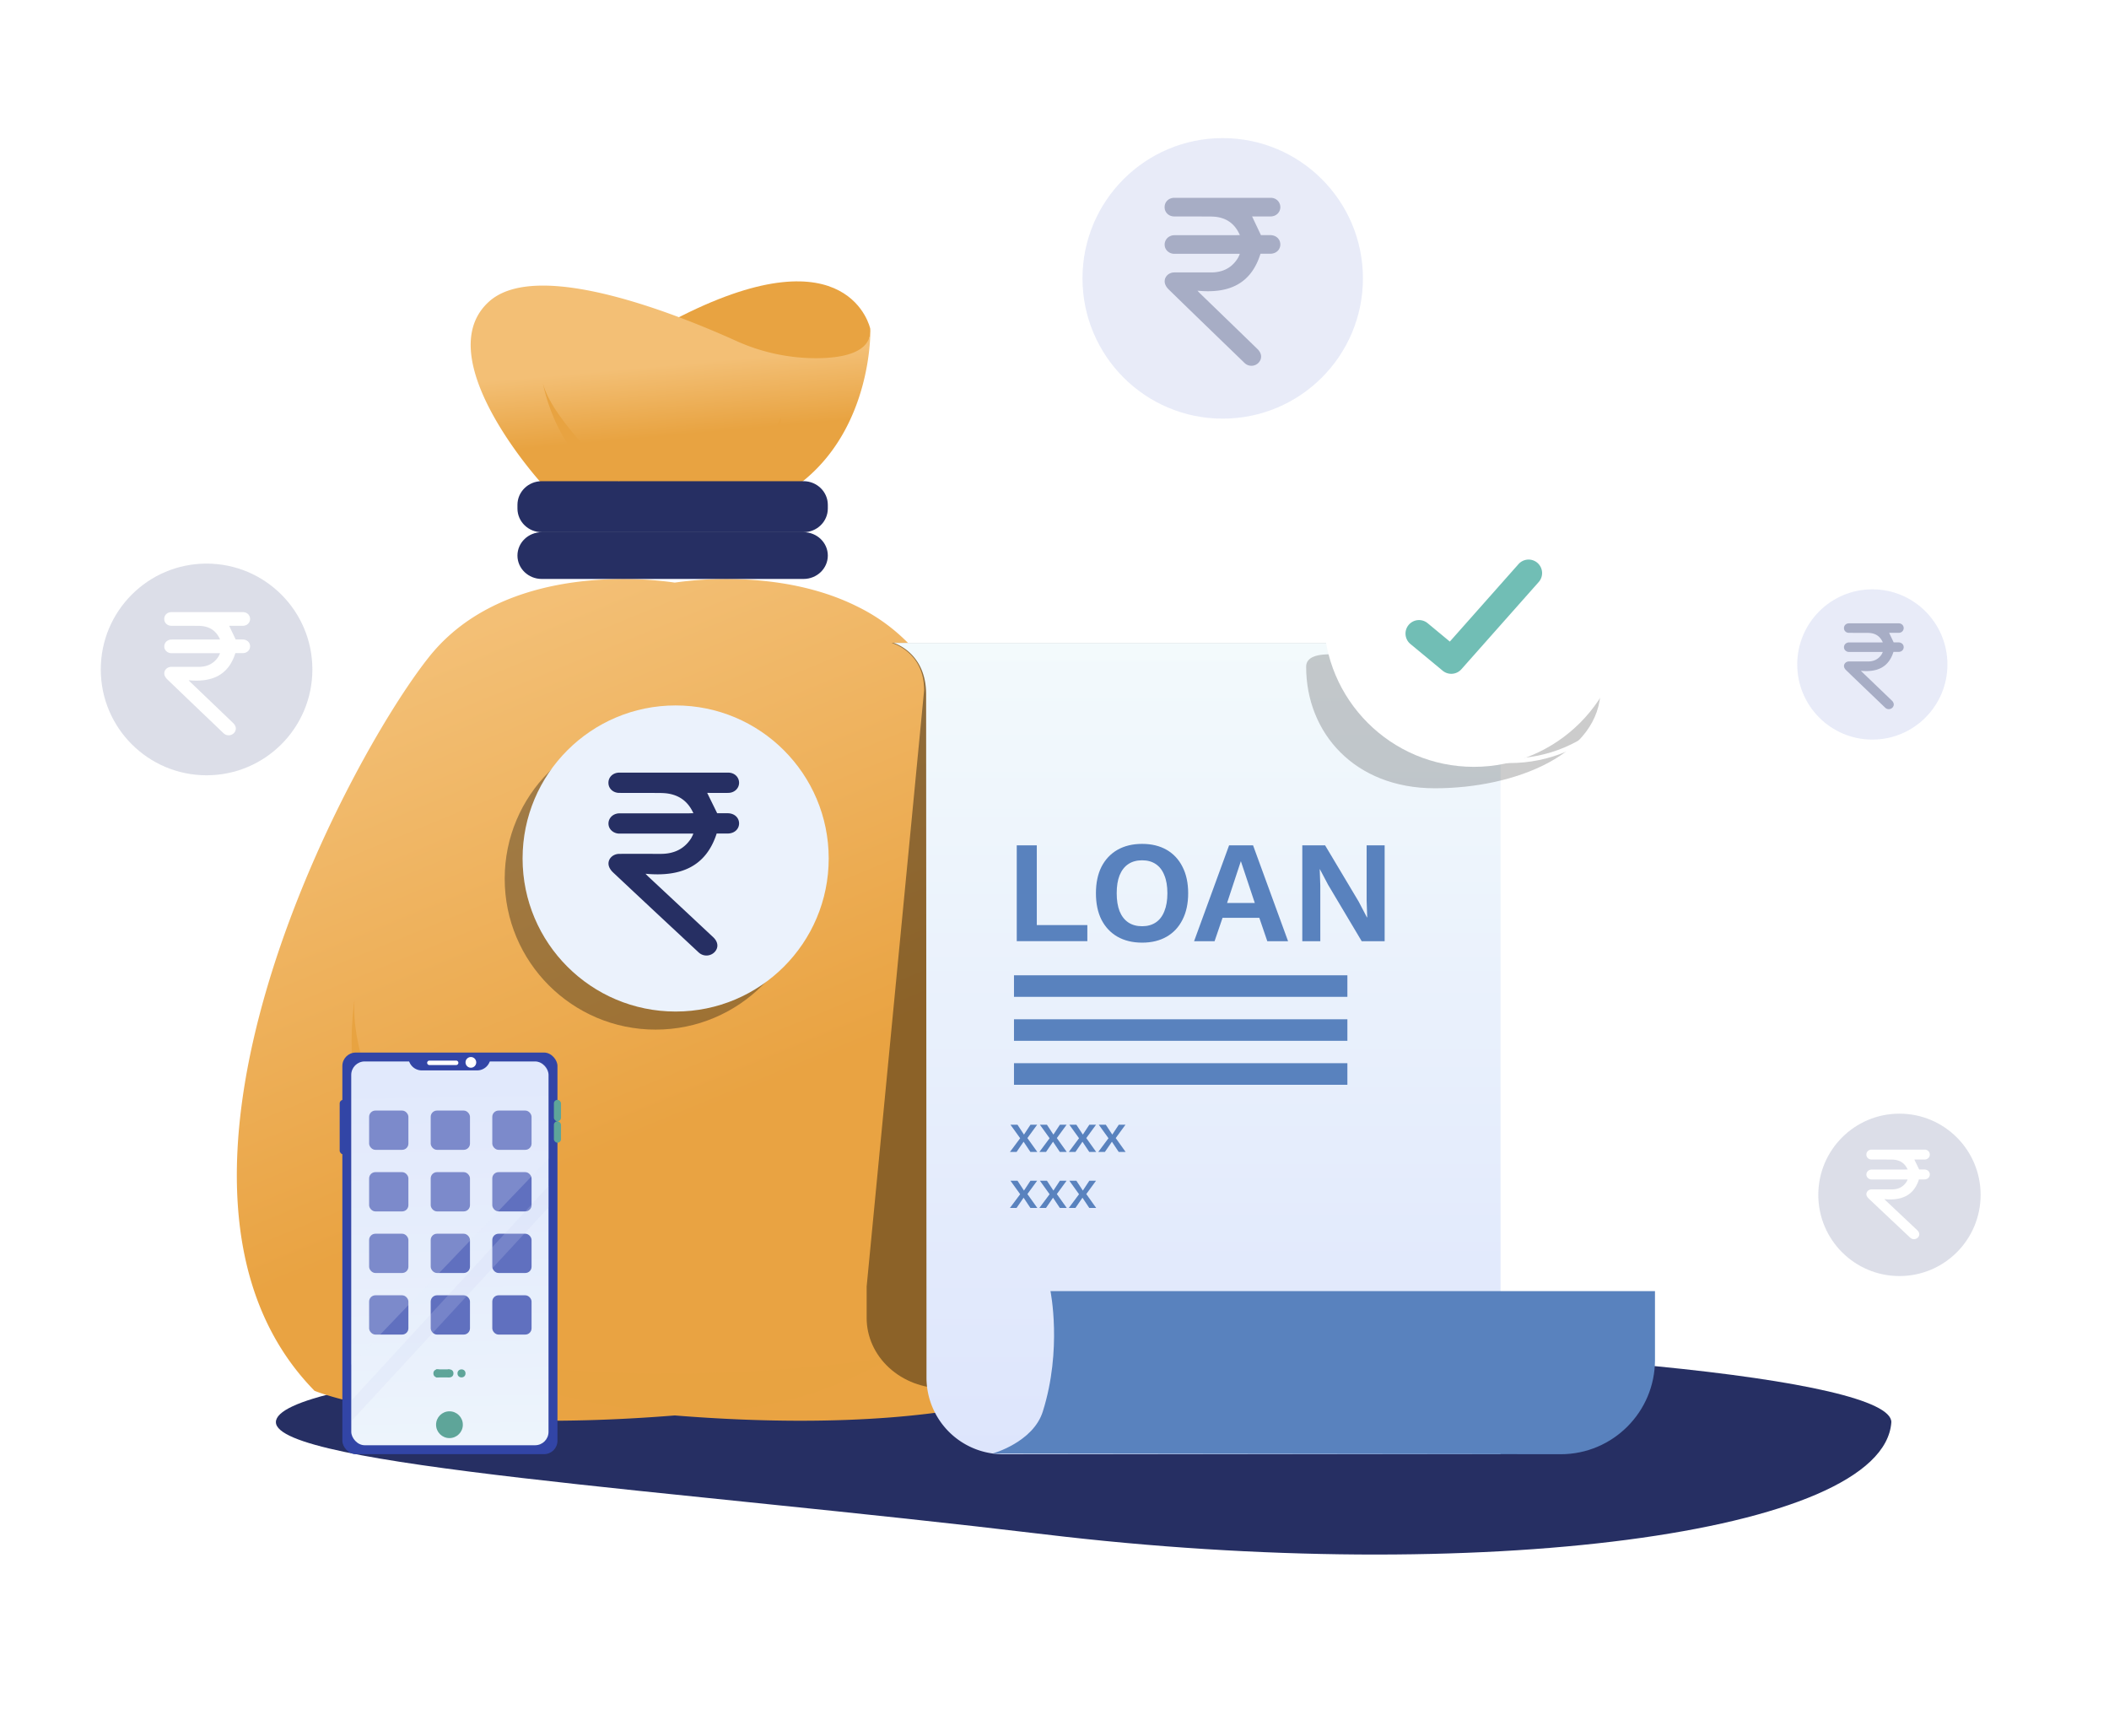 <svg xmlns="http://www.w3.org/2000/svg" width="565" height="465" fill="none"><g opacity=".4"><path fill="#24326E" d="M508.864 341.879c12.009 0 21.743-9.739 21.743-21.753 0-12.015-9.734-21.754-21.743-21.754-12.008 0-21.743 9.739-21.743 21.754 0 12.014 9.735 21.753 21.743 21.753Z" opacity=".4"/><path fill="#fff" d="M511.056 313.331c-.654-1.461-1.73-2.337-3.327-2.587a8.655 8.655 0 0 0-1.275-.073c-1.685-.011-3.36 0-5.046-.011-.798 0-1.408-.573-1.408-1.314-.011-.762.599-1.346 1.42-1.346h14.161c.82 0 1.419.584 1.419 1.346-.011.73-.61 1.304-1.408 1.314-.921.011-1.852 0-2.739 0 .421.877.842 1.732 1.297 2.671h1.386c.854.01 1.464.574 1.464 1.346-.011.751-.621 1.304-1.453 1.314h-1.463c-1.387 4.34-4.669 5.717-9.26 5.279.211.219.31.324.421.428a6074.47 6074.47 0 0 1 8.384 7.897c.665.626.721 1.388.177 1.962a1.469 1.469 0 0 1-1.951.135c-.1-.083-.2-.166-.289-.26-3.659-3.443-7.33-6.886-10.978-10.35-.255-.239-.488-.584-.555-.907-.166-.803.511-1.513 1.387-1.513 1.818-.01 3.626 0 5.444 0 1.653-.01 2.961-.626 3.848-1.972.089-.125.145-.271.222-.407.033-.073.067-.156.111-.281h-9.625c-.699 0-1.298-.48-1.398-1.106-.111-.678.311-1.315 1.021-1.502.177-.053.377-.053.565-.053h8.894c.155-.01.31-.01.554-.01Z"/><path fill="#7083D4" d="M327.563 112.161c20.745 0 37.563-16.825 37.563-37.58 0-20.756-16.818-37.581-37.563-37.581C306.817 37 290 53.825 290 74.58c0 20.756 16.817 37.581 37.563 37.581Z" opacity=".4"/><path fill="#24326E" d="M332.161 62.996c-1.193-2.739-3.154-4.382-6.066-4.851-.769-.118-1.557-.137-2.326-.137-3.073-.02-6.127 0-9.201-.02-1.456 0-2.568-1.076-2.568-2.465-.02-1.428 1.092-2.523 2.589-2.523h25.823c1.496 0 2.588 1.095 2.588 2.523-.02 1.37-1.112 2.445-2.568 2.465-1.679.02-3.377 0-4.995 0 .769 1.643 1.537 3.247 2.366 5.008h2.528c1.557.02 2.669 1.076 2.669 2.523-.02 1.408-1.132 2.445-2.649 2.465h-2.669c-2.528 8.137-8.514 10.72-16.885 9.898.384.41.566.606.768.802 5.096 4.93 10.192 9.859 15.288 14.808 1.213 1.173 1.314 2.601.323 3.677a2.626 2.626 0 0 1-3.559.254 6.168 6.168 0 0 1-.526-.489c-6.673-6.455-13.366-12.91-20.019-19.404-.465-.45-.89-1.096-1.011-1.702-.303-1.506.93-2.837 2.528-2.837 3.316-.02 6.612 0 9.928 0 3.013-.02 5.4-1.173 7.017-3.697.162-.234.263-.508.405-.763.06-.136.121-.293.202-.528h-17.552c-1.274 0-2.366-.9-2.548-2.073-.203-1.272.566-2.465 1.86-2.817.324-.098.688-.098 1.031-.098h16.218c.283-.02.566-.02 1.011-.02Z"/><path fill="#24326E" d="M55.343 207.713c15.654 0 28.343-12.696 28.343-28.357 0-15.66-12.69-28.356-28.343-28.356S27 163.696 27 179.356c0 15.661 12.69 28.357 28.343 28.357Z" opacity=".4"/><path fill="#fff" d="M58.958 171.33c-.885-2.008-2.34-3.213-4.5-3.557-.57-.086-1.156-.101-1.726-.101-2.28-.014-4.546 0-6.826-.014-1.08 0-1.906-.789-1.906-1.808-.015-1.047.81-1.85 1.92-1.85h19.16c1.11 0 1.92.803 1.92 1.85-.015 1.005-.825 1.794-1.905 1.808-1.246.014-2.506 0-3.706 0 .57 1.205 1.14 2.381 1.755 3.672h1.876c1.155.015 1.98.789 1.98 1.851-.015 1.033-.84 1.793-1.965 1.807h-1.98c-1.876 5.968-6.317 7.861-12.528 7.259.285.301.42.444.57.588 3.78 3.615 7.561 7.23 11.342 10.859.9.86.975 1.908.24 2.697a1.966 1.966 0 0 1-2.64.186 4.286 4.286 0 0 1-.39-.359c-4.952-4.733-9.918-9.467-14.854-14.23-.345-.33-.66-.803-.75-1.248-.225-1.104.69-2.08 1.876-2.08 2.46-.014 4.906 0 7.366 0 2.236-.014 4.006-.86 5.206-2.711.12-.172.195-.373.3-.559.045-.101.09-.215.15-.388H45.921c-.946 0-1.756-.659-1.89-1.52-.15-.932.42-1.808 1.38-2.066.24-.071.51-.071.765-.071h12.032c.21-.015.42-.015.75-.015Z"/><path fill="#7083D4" d="M111.112 275.083c8.772 0 15.883-7.115 15.883-15.891 0-8.777-7.111-15.891-15.883-15.891-8.772 0-15.883 7.114-15.883 15.891 0 8.776 7.111 15.891 15.883 15.891Z" opacity=".4"/><path fill="#24326E" fill-rule="evenodd" d="M115.213 265.836h1.438c.567 0 1.04.474 1.04 1.041a1.05 1.05 0 0 1-1.04 1.04H105.81a1.05 1.05 0 0 1-1.04-1.04c0-.571.473-1.036 1.04-1.041h.005a.854.854 0 0 0 .048-.013 1.7 1.7 0 0 0 .116-.07c.078-.07.151-.145.219-.224.121-.173.224-.357.312-.549.122-.317.207-.646.262-.981.043-.414.039-.835.035-1.253l-.003-.37v-1.014h-.974a1.05 1.05 0 0 1-1.04-1.04 1.05 1.05 0 0 1 1.04-1.041h.974v-3.194c0-.412.023-.813.084-1.223.147-.982.613-1.888 1.248-2.642.631-.748 1.487-1.296 2.411-1.608a5.406 5.406 0 0 1 1.492-.268 5.326 5.326 0 0 1 1.703.203 5.295 5.295 0 0 1 1.528.71c.26.181.515.377.745.596.231.222.428.467.623.721.693.907 1.049 2.072 1.053 3.208a1.05 1.05 0 0 1-1.04 1.041 1.051 1.051 0 0 1-1.041-1.041c0-.151-.008-.301-.023-.451a4.558 4.558 0 0 0-.234-.858 4.517 4.517 0 0 0-.438-.748 4.451 4.451 0 0 0-.61-.61 4.517 4.517 0 0 0-.748-.438 4.538 4.538 0 0 0-.858-.234 4.551 4.551 0 0 0-.904 0c-.293.05-.579.128-.856.234a4.457 4.457 0 0 0-.749.438 4.493 4.493 0 0 0-.609.609 4.54 4.54 0 0 0-.439.75 4.558 4.558 0 0 0-.234.858 4.613 4.613 0 0 0-.023.424v3.523h4.181c.567 0 1.041.474 1.041 1.041a1.05 1.05 0 0 1-1.041 1.04h-4.181v2.044c0 .829-.157 1.668-.487 2.43h6.815Z" clip-rule="evenodd"/><path fill="#7083D4" d="M501.596 198.148c11.111 0 20.118-9.011 20.118-20.127s-9.007-20.127-20.118-20.127c-11.11 0-20.117 9.011-20.117 20.127s9.007 20.127 20.117 20.127Z" opacity=".4"/><path fill="#24326E" d="M504.406 172.109c-.616-1.4-1.628-2.24-3.131-2.48a8.065 8.065 0 0 0-1.201-.07c-1.586-.01-3.162 0-4.748-.01-.752 0-1.326-.549-1.326-1.259-.01-.73.564-1.29 1.336-1.29h13.328c.772 0 1.336.56 1.336 1.29-.01.7-.574 1.249-1.325 1.259-.867.01-1.743 0-2.578 0 .396.84.793 1.66 1.221 2.56h1.304c.804.01 1.378.55 1.378 1.29-.01.72-.584 1.249-1.367 1.259h-1.378c-1.305 4.16-4.394 5.479-8.715 5.059.199.21.292.31.397.41 2.63 2.52 5.26 5.039 7.89 7.569.626.6.679 1.329.167 1.879-.49.51-1.273.57-1.837.13a3.063 3.063 0 0 1-.271-.25c-3.444-3.299-6.899-6.598-10.333-9.918-.24-.23-.459-.56-.522-.869-.156-.77.481-1.45 1.305-1.45 1.712-.01 3.413 0 5.125 0 1.555-.01 2.786-.6 3.621-1.89.084-.12.136-.26.209-.39.031-.07.063-.15.104-.27h-9.059c-.657 0-1.221-.46-1.315-1.059-.104-.65.292-1.26.96-1.44.167-.05.355-.05.532-.05h8.371c.146-.01.292-.01.522-.01Z"/></g><path fill="#262F63" d="M279.887 411.087c115.716 13.894 224.778 0 226.803-30.069 0-11.686-96.103-21.16-214.652-21.16-118.55 0-218.124 9.474-218.124 21.16s107.037 18.19 205.973 30.069Z"/><path stroke="#fff" d="M41.94 310.593h8.149v57.815H41.94zm14.376 22.22h8.149v35.596h-8.149zm14.377-31.371h8.149v66.964h-8.149zm14.377-14.378h8.149v81.341H85.07z"/><path fill="url(#a)" d="M277.277 372.62s-11.91 5.021-38.682 7.132c-14.656 1.142-33.771 1.403-57.828-.526-67.994 5.459-96.51-6.606-96.51-6.606-52.738-53.852 8.79-169.236 30.765-196.718 10.158-12.695 25.001-17.878 38.033-19.788a98.233 98.233 0 0 1 27.712-.025 98.275 98.275 0 0 1 27.718.025c6.93 1.014 14.376 2.953 21.349 6.468a49.465 49.465 0 0 1 16.674 13.32c21.98 27.482 83.508 142.866 30.769 196.718Z"/><path fill="#E8A341" d="M233.141 88.074s-5.458-26.118-50.606-3.415c-45.149 22.703 40.38 17.561 40.38 17.561s10.782-6.522 10.226-14.146Z"/><path fill="url(#b)" d="M144.777 129.132s-30.27-33.486-13.751-48.342c12.957-11.641 50.462 3.447 66.044 10.474a52.035 52.035 0 0 0 21.396 4.707c7.261 0 14.556-1.442 14.694-7.214 0 0 .493 25.503-18.334 40.38-18.827 14.876-70.049-.005-70.049-.005Z"/><path fill="#E8A341" d="M179.629 134.764s22.657-7.688 29.614-22.934c0 0-.279 14.69-11.131 20.51-10.853 5.821-18.483 2.424-18.483 2.424Z"/><path fill="#262F63" d="M215.264 128.919h-70.13c-3.595 0-6.509 2.841-6.509 6.345v.978c0 3.504 2.914 6.345 6.509 6.345h70.13c3.595 0 6.509-2.841 6.509-6.345v-.978c0-3.504-2.914-6.345-6.509-6.345Z"/><path fill="#E8A341" d="M122.678 363.556s61.267 33.316 116.179 0c0 0-57.643 10.05-116.179 0Zm22.779-260.836s4.099 22.787 20.502 26.197c0 0-18.038-16.098-20.502-26.197ZM94.982 267.877s-7.538 45.032 24.279 56.951c0 0-25.954-32.343-24.279-56.951Z"/><path fill="#0A0A0A" d="M175.642 275.852c22.332 0 40.435-18.103 40.435-40.435 0-22.331-18.103-40.435-40.435-40.435s-40.435 18.104-40.435 40.435c0 22.332 18.103 40.435 40.435 40.435Z" opacity=".34"/><path fill="#262F63" d="M215.267 142.582h-70.136c-3.593 0-6.506 2.805-6.506 6.265 0 3.459 2.913 6.264 6.506 6.264h70.136c3.593 0 6.506-2.805 6.506-6.264 0-3.46-2.913-6.265-6.506-6.265Z"/><path fill="#EBF2FC" d="M181.004 271.009c22.647 0 41.005-18.358 41.005-41.005 0-22.646-18.358-41.004-41.005-41.004C158.358 189 140 207.358 140 230.004c0 22.647 18.358 41.005 41.004 41.005Z"/><path fill="#262F63" d="M185.763 217.884c-1.347-2.982-3.562-4.771-6.85-5.282-.867-.128-1.758-.149-2.625-.149-3.47-.022-6.918 0-10.388-.022-1.644 0-2.9-1.171-2.9-2.683-.023-1.555 1.233-2.748 2.923-2.748h29.155c1.689 0 2.922 1.193 2.922 2.748-.023 1.491-1.256 2.662-2.9 2.683-1.894.022-3.812 0-5.639 0 .868 1.79 1.735 3.536 2.671 5.453h2.854c1.758.022 3.014 1.172 3.014 2.748-.023 1.534-1.279 2.662-2.991 2.684h-3.014c-2.853 8.86-9.611 11.672-19.063 10.777.434.448.639.661.867.874 5.754 5.367 11.507 10.735 17.26 16.124 1.37 1.278 1.484 2.833.366 4.004a3.046 3.046 0 0 1-4.019.277 6.983 6.983 0 0 1-.593-.532c-7.534-7.029-15.091-14.058-22.603-21.13-.525-.49-1.004-1.193-1.141-1.853-.343-1.64 1.05-3.089 2.854-3.089 3.744-.021 7.465 0 11.21 0 3.401-.021 6.095-1.277 7.922-4.025.183-.256.297-.554.457-.831.068-.149.137-.319.228-.575h-19.817c-1.439 0-2.672-.98-2.877-2.258-.228-1.384.639-2.684 2.1-3.067.366-.106.777-.106 1.165-.106h18.31c.32-.022.639-.022 1.142-.022Z"/><path fill="#000" d="M386.135 371.963H252.729c-5.446.007-10.672-1.973-14.527-5.505-3.855-3.532-6.024-8.326-6.028-13.327v-8.429l15.4-159.811c0-10.379-8.752-12.65-8.752-12.65h116.156c17.214 0 31.169 12.814 31.169 28.62l-.012 171.102Z" opacity=".4"/><path fill="url(#c)" d="M401.992 389.609H268.739a20.494 20.494 0 0 1-14.51-5.992 20.52 20.52 0 0 1-6.022-14.504v-9.174l-.099-173.93c0-11.297-8.743-13.768-8.743-13.768h131.506c17.195 0 31.134 13.946 31.134 31.149l-.013 186.219Z"/><path fill="#5982BE" d="M360.964 273.076h-89.318v5.777h89.318v-5.777Zm0-11.777h-89.318v5.777h89.318v-5.777Zm0 23.555h-89.318v5.777h89.318v-5.777Zm82.403 61.057h-161.95s3.2 15.587-2.047 32.254c-2.607 8.281-13.454 11.259-13.454 11.259l152.187.191c13.954 0 25.266-11.316 25.268-25.276l-.004-18.428Zm-165.61-98.067h13.542v4.319h-18.912v-25.682h5.37v21.363Zm28.217-21.752c2.542 0 4.734.532 6.576 1.595 1.841 1.064 3.255 2.582 4.241 4.553 1.012 1.972 1.518 4.332 1.518 7.082s-.506 5.111-1.518 7.082c-.986 1.972-2.4 3.489-4.241 4.553-1.842 1.063-4.034 1.595-6.576 1.595-2.543 0-4.748-.532-6.616-1.595-1.841-1.064-3.268-2.581-4.28-4.553-.986-1.971-1.479-4.332-1.479-7.082s.493-5.11 1.479-7.082c1.012-1.971 2.439-3.489 4.28-4.553 1.868-1.063 4.073-1.595 6.616-1.595Zm0 4.397c-1.453 0-2.685.337-3.697 1.012-1.012.674-1.79 1.673-2.335 2.996-.519 1.297-.778 2.905-.778 4.825 0 1.894.259 3.502.778 4.825.545 1.323 1.323 2.322 2.335 2.996 1.012.675 2.244 1.012 3.697 1.012 1.426 0 2.646-.337 3.657-1.012 1.012-.674 1.777-1.673 2.296-2.996.545-1.323.817-2.931.817-4.825 0-1.92-.272-3.528-.817-4.825-.519-1.323-1.284-2.322-2.296-2.996-1.011-.675-2.231-1.012-3.657-1.012Zm39.098 21.674h-5.564l-2.14-6.265h-9.845l-2.14 6.265h-5.487l9.378-25.682h6.42l9.378 25.682Zm-16.343-10.234h7.432l-3.735-11.207-3.697 11.207Zm42.216-15.448v25.682h-6.148l-8.989-15.098-2.218-4.202h-.039l.156 4.436v14.864h-4.825v-25.682h6.109l8.989 15.059 2.218 4.241h.077l-.155-4.435v-14.865h4.825Zm-98.359 74.854 1.736 2.641 1.737-2.641h1.794l-2.612 3.575 2.656 3.721h-1.853l-1.824-2.743-1.882 2.743h-1.781l2.744-3.677-2.598-3.619h1.883Zm7.886 0 1.737 2.641 1.736-2.641h1.795l-2.612 3.575 2.656 3.721h-1.853l-1.824-2.743-1.883 2.743h-1.78l2.743-3.677-2.597-3.619h1.882Zm7.887 0 1.736 2.641 1.737-2.641h1.795l-2.612 3.575 2.655 3.721h-1.853l-1.824-2.743-1.882 2.743h-1.78l2.743-3.677-2.597-3.619h1.882Zm7.887 0 1.736 2.641 1.737-2.641h1.794l-2.612 3.575 2.656 3.721h-1.853l-1.824-2.743-1.882 2.743h-1.781l2.744-3.677-2.598-3.619h1.883Zm-23.66 15 1.736 2.641 1.737-2.641h1.794l-2.612 3.575 2.656 3.721h-1.853l-1.824-2.743-1.882 2.743h-1.781l2.744-3.677-2.598-3.619h1.883Zm7.886 0 1.737 2.641 1.736-2.641h1.795l-2.612 3.575 2.656 3.721h-1.853l-1.824-2.743-1.883 2.743h-1.78l2.743-3.677-2.597-3.619h1.882Zm7.887 0 1.736 2.641 1.737-2.641h1.795l-2.612 3.575 2.655 3.721h-1.853l-1.824-2.743-1.882 2.743h-1.78l2.743-3.677-2.597-3.619h1.882Z"/><g filter="url(#d)" opacity=".2"><path fill="#000" d="M428.799 180.524c0 17.511-22.868 26.671-44.398 26.671-21.529 0-34.485-14.844-34.485-32.578 0-10.825 50.826 9.376 27.377-3.408 21.529 0 51.506-8.197 51.506 9.315Z"/></g><path fill="#fff" d="M394.85 205.453c22.208 0 40.211-18.012 40.211-40.23 0-22.218-18.003-40.23-40.211-40.23s-40.211 18.012-40.211 40.23c0 22.218 18.003 40.23 40.211 40.23Z"/><path stroke="#fff" stroke-width="1.223" d="M442.757 165.501c0 21.167-17.159 38.325-38.325 38.325-21.166 0-38.325-17.158-38.325-38.325 0-21.166 17.159-38.324 38.325-38.324 21.166 0 38.325 17.158 38.325 38.324Z"/><path fill="#71BEB5" d="M388.794 180.524a3.597 3.597 0 0 1-2.304-.83l-8.576-7.104a3.618 3.618 0 1 1 4.611-5.574l5.885 4.875 18.394-20.752a3.616 3.616 0 0 1 5.106-.306 3.62 3.62 0 0 1 .306 5.108l-20.714 23.366a3.606 3.606 0 0 1-2.708 1.217Z"/><rect width="57.624" height="107.598" x="91.719" y="282" fill="#3245A6" rx="3.587"/><rect width="52.842" height="102.816" x="94.107" y="284.392" fill="url(#e)" rx="3.587"/><rect width="10.521" height="10.521" x="98.889" y="297.542" fill="#6070BF" rx="1.674"/><rect width="10.521" height="10.521" x="98.889" y="330.538" fill="#6070BF" rx="1.674"/><rect width="10.521" height="10.521" x="98.889" y="314.04" fill="#6070BF" rx="1.674"/><rect width="10.521" height="10.521" x="98.889" y="347.037" fill="#6070BF" rx="1.674"/><rect width="10.521" height="10.521" x="115.387" y="297.542" fill="#6070BF" rx="1.674"/><rect width="10.521" height="10.521" x="115.387" y="330.538" fill="#6070BF" rx="1.674"/><rect width="10.521" height="10.521" x="115.387" y="314.04" fill="#6070BF" rx="1.674"/><rect width="10.521" height="10.521" x="115.387" y="347.037" fill="#6070BF" rx="1.674"/><rect width="10.521" height="10.521" x="131.885" y="297.542" fill="#6070BF" rx="1.674"/><rect width="10.521" height="10.521" x="131.885" y="330.538" fill="#6070BF" rx="1.674"/><rect width="10.521" height="10.521" x="131.885" y="314.04" fill="#6070BF" rx="1.674"/><rect width="10.521" height="10.521" x="131.885" y="347.037" fill="#6070BF" rx="1.674"/><path fill="#ECF3FC" fill-rule="evenodd" d="M146.95 310.421v-22.444a3.586 3.586 0 0 0-3.587-3.586H97.694a3.586 3.586 0 0 0-3.587 3.586v77.688l52.843-55.244Z" clip-rule="evenodd" opacity=".2"/><path fill="#3245A6" d="M109.412 283.195h21.998a3.587 3.587 0 0 1-3.587 3.587h-14.824a3.587 3.587 0 0 1-3.587-3.587Z"/><circle cx="126.148" cy="284.63" r="1.435" fill="#fff"/><path stroke="#fff" stroke-linecap="round" stroke-width="1.196" d="M122.203 284.749h-7.173"/><rect width="1.913" height="14.585" x="91" y="294.673" fill="#3245A6" rx=".956"/><rect width="1.913" height="5.739" x="148.385" y="294.673" fill="#5EA599" rx=".956"/><rect width="1.913" height="5.739" x="148.385" y="300.411" fill="#5EA599" rx=".956"/><circle cx="120.409" cy="381.707" r="3.587" fill="#5EA599"/><circle cx="117.181" cy="367.959" r="1.076" fill="#5EA599"/><circle cx="120.41" cy="367.959" r="1.076" fill="#5EA599"/><circle cx="123.637" cy="367.959" r="1.076" fill="#5EA599"/><path fill="#CED4F2" d="m94.228 375.133 52.723-57.386v5.739l-52.722 57.146v-5.499Z" opacity=".2"/><path fill="#5EA599" d="M116.822 366.883h3.587v2.152h-3.587z"/><defs><linearGradient id="a" x1="180.767" x2="126.456" y1="301.192" y2="169.22" gradientUnits="userSpaceOnUse"><stop stop-color="#E9A342"/><stop offset="1" stop-color="#F3BF75"/></linearGradient><linearGradient id="b" x1="183.955" x2="182.24" y1="116.366" y2="97.127" gradientUnits="userSpaceOnUse"><stop stop-color="#E8A341"/><stop offset=".98" stop-color="#F3BF75"/></linearGradient><linearGradient id="c" x1="320.685" x2="320.685" y1="172.241" y2="389.609" gradientUnits="userSpaceOnUse"><stop stop-color="#F3FAFC"/><stop offset="1" stop-color="#DDE5FC"/></linearGradient><linearGradient id="e" x1="120.532" x2="122.847" y1="290.438" y2="431.433" gradientUnits="userSpaceOnUse"><stop stop-color="#DFE7FC"/><stop offset=".98" stop-color="#F3FAFC"/></linearGradient><filter id="d" width="86.883" height="45.902" x="345.916" y="169.293" color-interpolation-filters="sRGB"><feFlood flood-opacity="0" result="BackgroundImageFix"/><feColorMatrix in="SourceAlpha" result="hardAlpha" values="0 0 0 0 0 0 0 0 0 0 0 0 0 0 0 0 0 0 127 0"/><feOffset dy="4"/><feGaussianBlur stdDeviation="2"/><feComposite in2="hardAlpha" operator="out"/><feColorMatrix values="0 0 0 0 0 0 0 0 0 0 0 0 0 0 0 0 0 0 0.25 0"/><feBlend in2="BackgroundImageFix" result="effect1_dropShadow_2914_136"/><feBlend in="SourceGraphic" in2="effect1_dropShadow_2914_136" result="shape"/></filter></defs></svg>